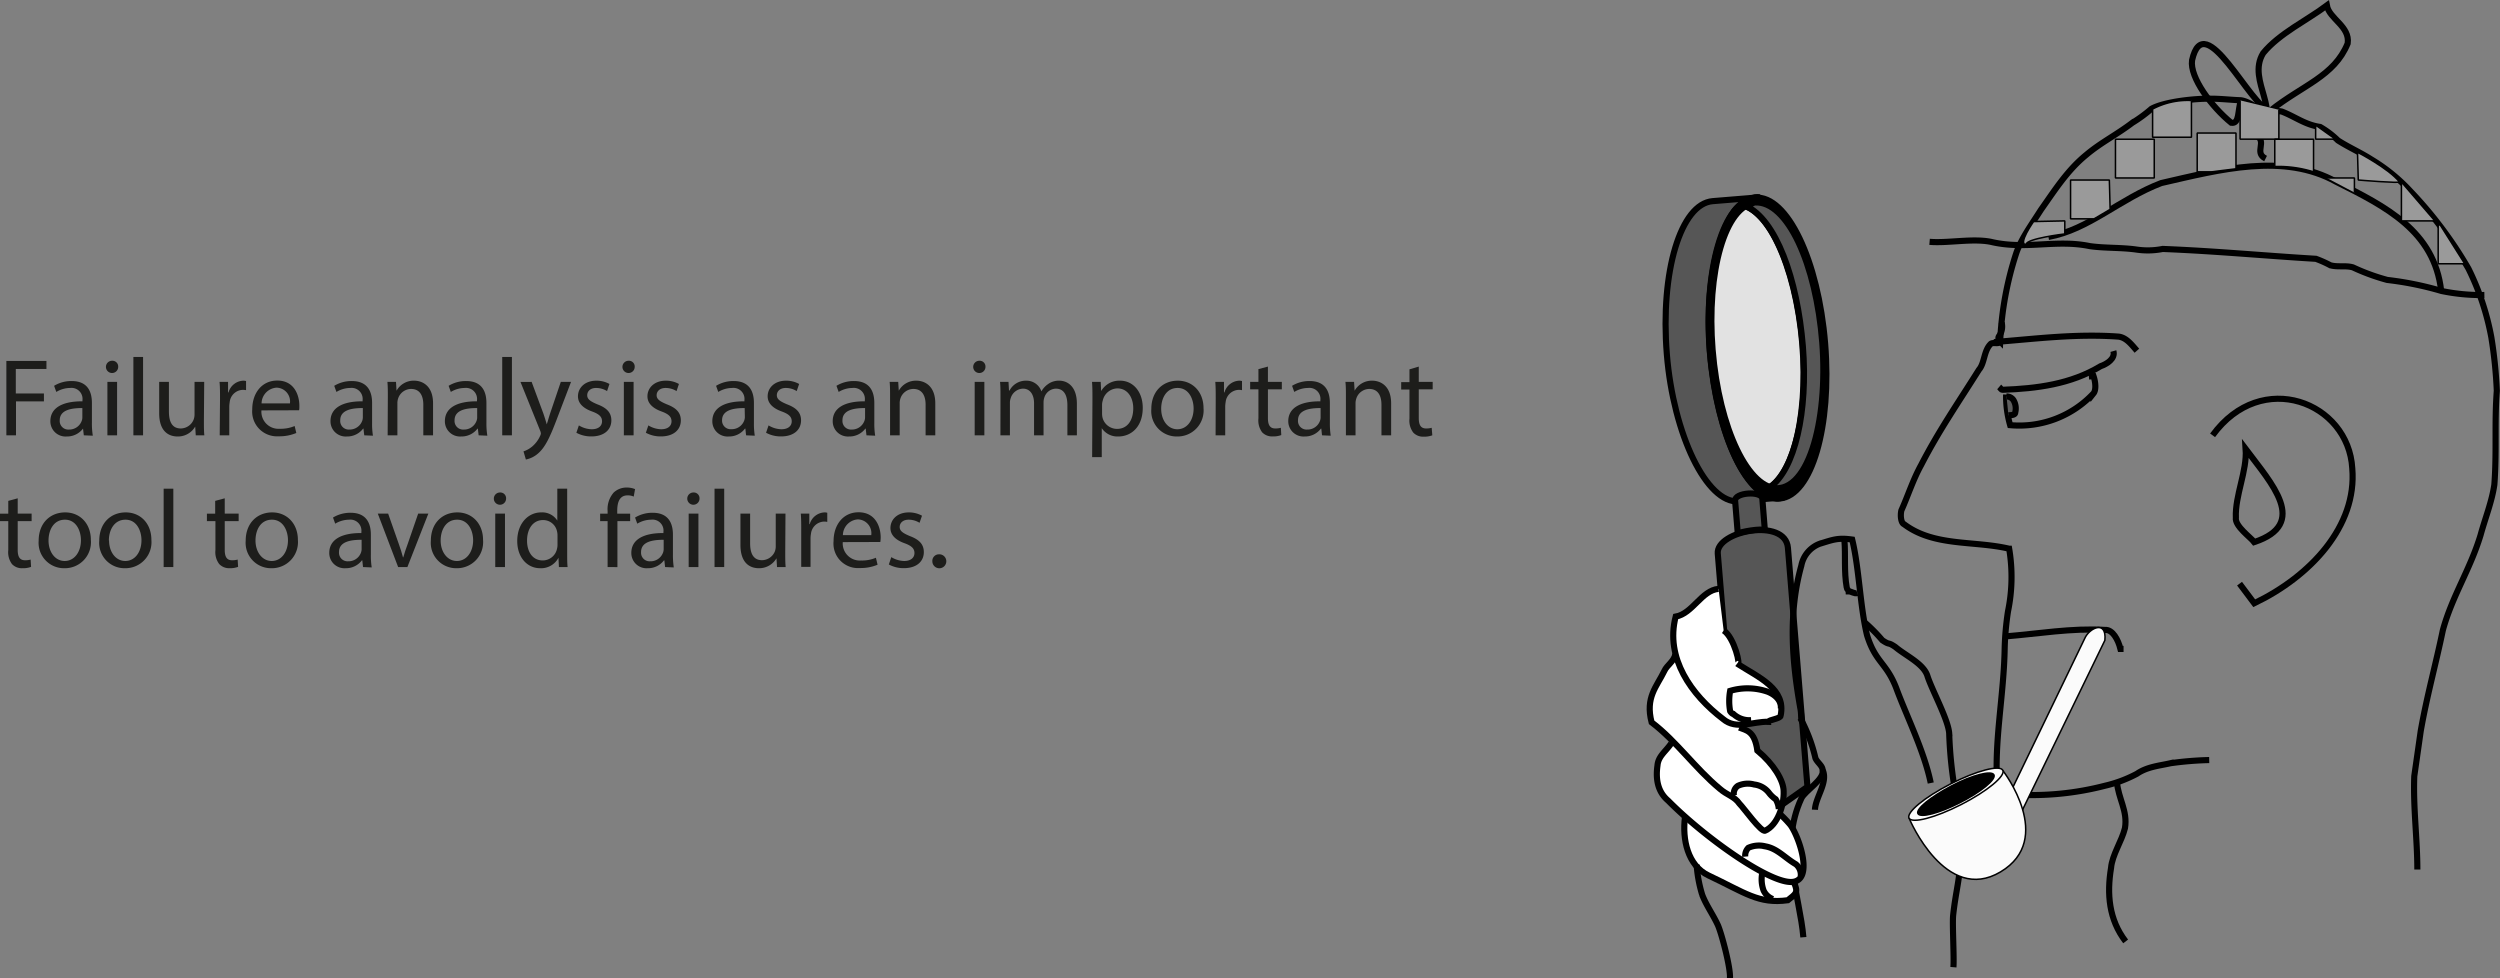 <svg id="Ebene_1" data-name="Ebene 1" xmlns="http://www.w3.org/2000/svg" viewBox="0 0 408.03 159.69"><rect x="0" y="0" width="408.03" height="159.69" fill="#808080" stroke="none"/><defs><style>.cls-1{fill:#565656;}.cls-1,.cls-10,.cls-2,.cls-3,.cls-4,.cls-5,.cls-6,.cls-8,.cls-9{stroke:#000;}.cls-2{fill:none;}.cls-3{fill:#fff;}.cls-4{fill:#e2e2e2;}.cls-6{fill:#5d5d5d;}.cls-7{fill:#1d1d1b;}.cls-8{fill:#fbfbfb;}.cls-10,.cls-8,.cls-9{stroke-miterlimit:1;stroke-width:0.25px;}.cls-10{fill:#9a9a9a;}</style></defs><title>deckblatt2125_engl</title><path class="cls-1" d="M366.38,502l10.85-7.64-3.19-39c-.41-5-11.75-2.76-11.45.93Z" transform="translate(-82.23 -365.95)"/><path class="cls-2" d="M379.69,491.63c.38,1.5-2.87,3.38-3.45,4.62-3.69,7.95-.22,16.08.32,22.67" transform="translate(-82.23 -365.95)"/><path class="cls-3" d="M357.24,499.33c-.47,3.61.44,7.89,3.83,9.5,6,2.83,8.16,4.69,12.95,4.05,1.2-1,1.82-1.17,1-2.89" transform="translate(-82.23 -365.95)"/><path class="cls-3" d="M355,487.27c-.91,1.35-2.13,2.09-2.25,3.63-.33,2.32.09,4.32,1.74,5.72,5.83,5.9,16.26,13.34,20.08,13.28s1.31-7.37-.12-9.3a20,20,0,0,0-1.82-1.89" transform="translate(-82.23 -365.95)"/><path class="cls-2" d="M369.84,508.5a5.3,5.3,0,0,0,.23,2.79,2.7,2.7,0,0,0,1.52,1.4" transform="translate(-82.23 -365.95)"/><path class="cls-4" d="M358.55,423.46c1.05,12.88,5.89,23,10.83,22.6s8.08-11.17,7-24.05-5.9-23-10.83-22.6S357.5,410.58,358.55,423.46Z" transform="translate(-82.23 -365.95)"/><path class="cls-1" d="M372.82,447.25c-2.06.49-4.32-2.07-4.52-2.28-3.47-3.72-6.17-12-7-21.74-.81-10,1-18.79,4-22.88.09-.12,2.08-2.53,4.15-2.2l-7.69.63c-5.19.42-8.58,11.47-7.48,25,1.07,13.09,6.5,24.38,11.72,24C367.24,447.65,375.21,446.92,372.82,447.25Z" transform="translate(-82.23 -365.95)"/><path class="cls-5" d="M380.11,422c-1.11-13.56-6.21-24.21-11.4-23.78s-8.51,11.75-7.4,25.31,6.2,24.21,11.4,23.78,8.5-11.75,7.4-25.31m-18.36,1.1c-1.05-12.88,2.1-23.65,7-24.05s9.79,9.71,10.83,22.59-2.09,23.65-7,24S362.8,435.94,361.75,423.06Z" transform="translate(-82.23 -365.95)"/><path class="cls-1" d="M376.48,422.49c-.91-11.12-4.42-20.74-9.34-22.94.17,0,1.33-.55,1.51-.56,5.3-.28,10,10,11,22.9s-2.4,25.32-8.58,23.59C375.15,442.67,377.34,433.09,376.48,422.49Z" transform="translate(-82.23 -365.95)"/><path class="cls-1" d="M365.86,453.08c0-.28,4.15-1,4.42-.55l-.42-5.21c-.16-1.29-4.55-1-4.44.36Z" transform="translate(-82.23 -365.95)"/><path class="cls-2" d="M397.35,493.75c-1.06-5.19-4-11.06-5.62-15.47-1.61-4.2-3.4-4.18-4.78-8.66-1.15-4.75-1.27-10.86-2.42-15.61-2.32-.32-3.06,0-5.3.69a4.77,4.77,0,0,0-3,3.56c-2.17,7.82-1.53,15.68-.13,23.47.09.5.1,1.26.14,1.77a26,26,0,0,1,2.29,6.19c.32.74,1.12,1.18,1.18,1.94.92,2-1.17,4.43-1.26,6.48" transform="translate(-82.23 -365.95)"/><path class="cls-3" d="M355.68,472.68c-.23,1.24-1.37,1.81-1.8,2.76-1.27,2.61-3.14,4.33-2.09,8.4,4.08,3.09,7.13,7.54,11.16,10.87,1.14,1,2.36,1.22,3.17,2.4.66.64,3.63,4.82,4.22,4.41,2-.92,3.09-4.08,3-6.42,0-1.76-1.63-4.44-4.29-6.65-.45-3.28-1.87-3.29-2.95-3.75" transform="translate(-82.23 -365.95)"/><path class="cls-2" d="M364.58,525.6c.12-1.66-1.32-7.13-1.95-8.61-.78-1.72-1.93-3.28-2.58-5a22,22,0,0,1-.91-4.9" transform="translate(-82.23 -365.95)"/><path class="cls-2" d="M383.26,454.11c.21,2.53-.09,5.11.38,7.75,0,.25.28.36.3.61.51,0,.93.44,1.43.27" transform="translate(-82.23 -365.95)"/><path class="cls-2" d="M372.55,498a3.52,3.52,0,0,0-.51-1.61,4.65,4.65,0,0,1-1.11-1.06,3.55,3.55,0,0,0-2.4-1.34,3.87,3.87,0,0,0-2.66.22,1.54,1.54,0,0,0-.64,1.58" transform="translate(-82.23 -365.95)"/><path class="cls-2" d="M376.13,509a2.22,2.22,0,0,0-.8-2c-1.74-1-3-2.56-4.95-2.91a4.25,4.25,0,0,0-2.79.23,1.82,1.82,0,0,0-.52,1.44" transform="translate(-82.23 -365.95)"/><path class="cls-3" d="M363.55,468.85c1.75,1.13,2.87,6,2.23,5.43,3.5,2.26,8,4.07,7.07,8.48,0,.5-2,.67-2,1-2.52-.1-5.21,1.4-7.4-.46-5.16-3.92-9.48-9.94-7.73-16.71,2.76-.49,4.24-4.3,7-4.53" transform="translate(-82.23 -365.95)"/><path class="cls-2" d="M372.88,481.61c.14-1.42-1.08-2.34-2.14-2.76a10,10,0,0,0-6.13-.14,9.21,9.21,0,0,0,0,3.31c.14.25.42.48.54.47a3.87,3.87,0,0,0,2.89,1" transform="translate(-82.23 -365.95)"/><path class="cls-2" d="M386.66,467.61a27.28,27.28,0,0,1,2.78,2.83c1.35.91.78.19,2.13,1.1,1.64,1.4,4.55,2.69,5.22,4.67.69,2.24,3.39,7.12,3.57,9.4a69,69,0,0,0,1.08,10.12l.65,4.79a28.33,28.33,0,0,1,.12,4.58c.05,3.82-.78,6.18-1.21,10.3-.13,1.54.18,6.87.05,8.41" transform="translate(-82.23 -365.95)"/><path class="cls-2" d="M431,423.19c-.84-.95-1.71-2.15-3-2.3-6.67-.48-13,.29-19.32.81a53.87,53.87,0,0,1,2.65-14.5c.83-2.36,2.43-4.53,4-7,2.29-3.24,4.32-6.47,7.43-9,2.38-2,4.84-3.2,7.48-5.2a23.26,23.26,0,0,0,3.13-2.29c2.19-1.2,7.21-1.7,9.76-1.65,1.64,0,3.23.2,4.83.25,1.75.25,2.95,1.85,4.75,1.75a6.63,6.63,0,0,1,1.95.1c2.2.85,3.8,2.16,6.25,2.51a14.33,14.33,0,0,1,2.9,2.2c1.8,1.15,3.65,1.95,5.45,3.1a28.85,28.85,0,0,1,6.39,5.2,66.38,66.38,0,0,1,9.45,12.6,42.62,42.62,0,0,1,3.75,11.26,74.37,74.37,0,0,1,.89,8.7c-.4,5.3,0,10-.4,15.3-.4,2.8-1.5,5.5-2.25,8.25-1.71,5.64-4.66,10-6.16,15.54-1.15,5.55-2.6,10.7-3.61,16.45l-1.05,7.35c-.2,5.15.5,10.25.5,15.25" transform="translate(-82.23 -365.95)"/><path class="cls-2" d="M408.93,418.62a2.7,2.7,0,0,1-.34,2.06c-.46.55.06.76.08,1-.21.52-1,.08-1.5.37-1.18,1.12-1,3.15-1.95,4.24-3.38,5.38-6.58,10-9.44,15.56-1.33,2.41-2.14,5-3.22,7.4-.19.78-.09,2.05.44,2.26,4.89,3.69,11.43,2.64,17.15,4a27.71,27.71,0,0,1-.19,10.22,47.55,47.55,0,0,0-.54,5.91c-.12,7.91-1.8,15.44-1.18,23,0,.51,1.88,1.13,2.89,1a47.63,47.63,0,0,0,14.67-1.45,21.25,21.25,0,0,0,5.2-1.95c1.69-1.16,3.72-1.32,5.47-1.72a53.49,53.49,0,0,1,6.33-.52" transform="translate(-82.23 -365.95)"/><path class="cls-2" d="M427.16,423.25c.36,1.25-1.1,2.13-2.09,2.47-4.86,2.94-10.42,3.65-16,3.85-.25,0-.27-.23-.55-.47" transform="translate(-82.23 -365.95)"/><path class="cls-2" d="M423.16,427.4l.76-.06c.34,1,.44,2.26,0,2.81a16.59,16.59,0,0,1-13.61,5.19,17.06,17.06,0,0,1-.66-5" transform="translate(-82.23 -365.95)"/><path class="cls-2" d="M409.53,469.82c5.32-.43,10.85-1.39,16.24-1.06,1.26-.11,2.17,1.6,2.54,3.1l.51,0" transform="translate(-82.23 -365.95)"/><path class="cls-6" d="M409.72,430.66a1.31,1.31,0,0,1,1.14.61,2.65,2.65,0,0,1,.28,2c0,.44-.66.43-1.11.47" transform="translate(-82.23 -365.95)"/><path class="cls-2" d="M427.73,493.53c.23,2.78,1.79,4.75,1.32,7.58-.53,2.15-2.09,4.37-2.27,6.49-.7,4.25-.37,8.42,2.38,12" transform="translate(-82.23 -365.95)"/><path class="cls-2" d="M487.71,414.1a31.72,31.72,0,0,1-7-.66,52.46,52.46,0,0,0-8.85-1.8,34.34,34.34,0,0,1-5.6-2.05c-1.2-.35-2.5,0-3.7-.35a18.14,18.14,0,0,0-2.35-1.05c-8.5-.51-16.25-1.26-25-1.61a12.55,12.55,0,0,1-4.3.1c-2.45-.35-5.15-.21-7.6-.56-5.55-1.15-10.45.65-16.15-.7-3-.6-7,.25-10,0" transform="translate(-82.23 -365.95)"/><path class="cls-2" d="M416.56,404.62c6.6-1.2,11.6-6.19,18.4-8.79,9.61-2.2,20-5,28.6-.19,8,4,16,8,17.1,17.8" transform="translate(-82.23 -365.95)"/><path class="cls-2" d="M452,391.83c-2-1,.4-2.8-1.6-3.8,4.8-3.6-1.6-8.8,1.2-13.4,2.6-3.2,7.2-5.39,10.4-7.79.4,2.2,3.8,3.4,3.4,6.2-2.2,5.4-7.4,6.8-12.65,11,1.65.95,1,.15,0,0-3.15-.45-10.75-17.25-12.75-8.25-.4,2.8,3.2,7.6,6.4,10.2,1.4.2,1-2,1.6-3.7" transform="translate(-82.23 -365.95)"/><path class="cls-2" d="M443.35,437c8-11,22.2-5.39,22.8,5.41.8,9.4-6.81,17.6-16,22l-2.4-3.2" transform="translate(-82.23 -365.95)"/><path class="cls-2" d="M448.75,439.23c4.2,5.6,10.4,12.21,1.4,15.2-.6-.8-3.2-2.6-3-4C447,446.83,449,442.83,448.75,439.23Z" transform="translate(-82.23 -365.95)"/><path class="cls-7" d="M83.27,424.86h6.54v1.31h-5v4h4.59v1.29H84.84V437H83.27Z" transform="translate(-82.23 -365.95)"/><path class="cls-7" d="M95.91,437l-.13-1.1h0a3.26,3.26,0,0,1-2.67,1.29,2.48,2.48,0,0,1-2.66-2.5c0-2.11,1.87-3.26,5.24-3.24v-.18a1.8,1.8,0,0,0-2-2,4.4,4.4,0,0,0-2.27.65l-.36-1a5.38,5.38,0,0,1,2.86-.78c2.67,0,3.31,1.82,3.31,3.57v3.26a12.14,12.14,0,0,0,.15,2.09Zm-.24-4.45c-1.73,0-3.69.27-3.69,2a1.4,1.4,0,0,0,1.5,1.51,2.16,2.16,0,0,0,2.1-1.46,1.47,1.47,0,0,0,.09-.5Z" transform="translate(-82.23 -365.95)"/><path class="cls-7" d="M101.52,425.83a1,1,0,0,1-2,0,1,1,0,0,1,1-1A.94.94,0,0,1,101.52,425.83ZM99.76,437v-8.72h1.58V437Z" transform="translate(-82.23 -365.95)"/><path class="cls-7" d="M104,424.21h1.58V437H104Z" transform="translate(-82.23 -365.95)"/><path class="cls-7" d="M115.51,434.62c0,.9,0,1.69.07,2.38h-1.4l-.09-1.43h0a3.25,3.25,0,0,1-2.88,1.62c-1.37,0-3-.75-3-3.81v-5.1h1.59v4.83c0,1.65.5,2.77,1.94,2.77a2.29,2.29,0,0,0,2.09-1.44,2.33,2.33,0,0,0,.15-.81v-5.35h1.58Z" transform="translate(-82.23 -365.95)"/><path class="cls-7" d="M118.14,431c0-1,0-1.91-.08-2.72h1.39l0,1.71h.08a2.61,2.61,0,0,1,2.41-1.91,1.58,1.58,0,0,1,.45.06v1.49a2.84,2.84,0,0,0-.54-.05,2.22,2.22,0,0,0-2.13,2,5.32,5.32,0,0,0-.07.74V437h-1.56Z" transform="translate(-82.23 -365.95)"/><path class="cls-7" d="M124.9,432.93a2.79,2.79,0,0,0,3,3,5.8,5.8,0,0,0,2.42-.45l.27,1.14a7.13,7.13,0,0,1-2.9.54,4.05,4.05,0,0,1-4.29-4.4c0-2.63,1.55-4.7,4.09-4.7,2.84,0,3.6,2.51,3.6,4.11,0,.32,0,.57-.05.74Zm4.65-1.14a2.25,2.25,0,0,0-2.2-2.57,2.62,2.62,0,0,0-2.43,2.57Z" transform="translate(-82.23 -365.95)"/><path class="cls-7" d="M141.68,437l-.13-1.1h-.05a3.25,3.25,0,0,1-2.66,1.29,2.48,2.48,0,0,1-2.67-2.5c0-2.11,1.87-3.26,5.24-3.24v-.18a1.8,1.8,0,0,0-2-2,4.4,4.4,0,0,0-2.27.65l-.36-1a5.4,5.4,0,0,1,2.86-.78c2.67,0,3.32,1.82,3.32,3.57v3.26a12.2,12.2,0,0,0,.14,2.09Zm-.23-4.45c-1.73,0-3.69.27-3.69,2a1.4,1.4,0,0,0,1.49,1.51,2.18,2.18,0,0,0,2.11-1.46,1.76,1.76,0,0,0,.09-.5Z" transform="translate(-82.23 -365.95)"/><path class="cls-7" d="M145.53,430.64c0-.9,0-1.64-.07-2.36h1.4l.09,1.44h0a3.2,3.2,0,0,1,2.88-1.64c1.21,0,3.08.72,3.08,3.71V437h-1.59v-5c0-1.4-.52-2.57-2-2.57a2.25,2.25,0,0,0-2.13,1.62,2.37,2.37,0,0,0-.1.74V437h-1.59Z" transform="translate(-82.23 -365.95)"/><path class="cls-7" d="M160.35,437l-.13-1.1h-.05a3.27,3.27,0,0,1-2.67,1.29,2.48,2.48,0,0,1-2.66-2.5c0-2.11,1.87-3.26,5.24-3.24v-.18a1.8,1.8,0,0,0-2-2,4.4,4.4,0,0,0-2.27.65l-.36-1a5.38,5.38,0,0,1,2.86-.78c2.66,0,3.31,1.82,3.31,3.57v3.26a12.14,12.14,0,0,0,.15,2.09Zm-.24-4.45c-1.73,0-3.69.27-3.69,2a1.4,1.4,0,0,0,1.5,1.51,2.16,2.16,0,0,0,2.1-1.46,1.47,1.47,0,0,0,.09-.5Z" transform="translate(-82.23 -365.95)"/><path class="cls-7" d="M164.2,424.21h1.58V437H164.2Z" transform="translate(-82.23 -365.95)"/><path class="cls-7" d="M169,428.28l1.91,5.15c.2.58.41,1.26.56,1.78h0c.17-.52.35-1.19.56-1.82l1.73-5.11h1.67l-2.37,6.21c-1.14,3-1.91,4.52-3,5.46a4.26,4.26,0,0,1-2,1l-.39-1.33a4.26,4.26,0,0,0,1.39-.77,4.83,4.83,0,0,0,1.33-1.77,1.1,1.1,0,0,0,.12-.37,1.4,1.4,0,0,0-.1-.42l-3.23-8Z" transform="translate(-82.23 -365.95)"/><path class="cls-7" d="M176.71,435.38a4.17,4.17,0,0,0,2.09.63c1.15,0,1.69-.58,1.69-1.3s-.45-1.17-1.62-1.6c-1.57-.56-2.31-1.43-2.31-2.47,0-1.4,1.14-2.56,3-2.56a4.31,4.31,0,0,1,2.14.54l-.39,1.16a3.41,3.41,0,0,0-1.79-.51c-.93,0-1.45.54-1.45,1.19s.52,1,1.65,1.48c1.51.57,2.29,1.33,2.29,2.62,0,1.54-1.19,2.62-3.26,2.62a5,5,0,0,1-2.45-.6Z" transform="translate(-82.23 -365.95)"/><path class="cls-7" d="M185.82,425.83a1,1,0,0,1-2,0,1,1,0,0,1,1-1A.94.94,0,0,1,185.82,425.83ZM184.05,437v-8.72h1.59V437Z" transform="translate(-82.23 -365.95)"/><path class="cls-7" d="M188.05,435.38a4.16,4.16,0,0,0,2.08.63c1.16,0,1.7-.58,1.7-1.3s-.45-1.17-1.62-1.6c-1.57-.56-2.31-1.43-2.31-2.47,0-1.4,1.14-2.56,3-2.56a4.31,4.31,0,0,1,2.14.54l-.39,1.16a3.41,3.41,0,0,0-1.79-.51c-.93,0-1.46.54-1.46,1.19s.53,1,1.66,1.48c1.51.57,2.29,1.33,2.29,2.62,0,1.54-1.19,2.62-3.26,2.62a5,5,0,0,1-2.45-.6Z" transform="translate(-82.23 -365.95)"/><path class="cls-7" d="M204,437l-.12-1.1h-.06a3.24,3.24,0,0,1-2.66,1.29,2.48,2.48,0,0,1-2.67-2.5c0-2.11,1.87-3.26,5.24-3.24v-.18a1.8,1.8,0,0,0-2-2,4.4,4.4,0,0,0-2.27.65l-.36-1a5.4,5.4,0,0,1,2.86-.78c2.67,0,3.32,1.82,3.32,3.57v3.26a12.2,12.2,0,0,0,.14,2.09Zm-.23-4.45c-1.73,0-3.69.27-3.69,2A1.4,1.4,0,0,0,201.6,436a2.17,2.17,0,0,0,2.11-1.46,1.76,1.76,0,0,0,.09-.5Z" transform="translate(-82.23 -365.95)"/><path class="cls-7" d="M207.67,435.38a4.16,4.16,0,0,0,2.08.63c1.16,0,1.7-.58,1.7-1.3s-.45-1.17-1.62-1.6c-1.57-.56-2.31-1.43-2.31-2.47,0-1.4,1.14-2.56,3-2.56a4.31,4.31,0,0,1,2.14.54l-.4,1.16a3.33,3.33,0,0,0-1.78-.51c-.93,0-1.46.54-1.46,1.19s.53,1,1.66,1.48c1.51.57,2.29,1.33,2.29,2.62,0,1.54-1.19,2.62-3.26,2.62a5,5,0,0,1-2.45-.6Z" transform="translate(-82.23 -365.95)"/><path class="cls-7" d="M223.65,437l-.13-1.1h-.05a3.25,3.25,0,0,1-2.66,1.29,2.48,2.48,0,0,1-2.67-2.5c0-2.11,1.87-3.26,5.24-3.24v-.18a1.8,1.8,0,0,0-2-2,4.4,4.4,0,0,0-2.27.65l-.36-1a5.4,5.4,0,0,1,2.86-.78c2.67,0,3.32,1.82,3.32,3.57v3.26a12.2,12.2,0,0,0,.14,2.09Zm-.23-4.45c-1.73,0-3.69.27-3.69,2a1.4,1.4,0,0,0,1.49,1.51,2.18,2.18,0,0,0,2.11-1.46,1.76,1.76,0,0,0,.09-.5Z" transform="translate(-82.23 -365.95)"/><path class="cls-7" d="M227.5,430.64c0-.9,0-1.64-.07-2.36h1.4l.09,1.44h0a3.2,3.2,0,0,1,2.88-1.64c1.21,0,3.08.72,3.08,3.71V437h-1.58v-5c0-1.4-.53-2.57-2-2.57a2.25,2.25,0,0,0-2.13,1.62,2.37,2.37,0,0,0-.1.74V437H227.5Z" transform="translate(-82.23 -365.95)"/><path class="cls-7" d="M243.07,425.83a1,1,0,0,1-2,0,1,1,0,0,1,1-1A.94.94,0,0,1,243.07,425.83ZM241.31,437v-8.72h1.58V437Z" transform="translate(-82.23 -365.95)"/><path class="cls-7" d="M245.52,430.64c0-.9,0-1.64-.07-2.36h1.38l.08,1.41H247a3,3,0,0,1,2.74-1.61,2.56,2.56,0,0,1,2.46,1.75h0a3.52,3.52,0,0,1,1-1.13,3,3,0,0,1,1.93-.62c1.15,0,2.86.76,2.86,3.78V437h-1.55v-4.94c0-1.67-.61-2.68-1.89-2.68a2.05,2.05,0,0,0-1.87,1.44,2.66,2.66,0,0,0-.13.79V437H251v-5.23c0-1.38-.62-2.39-1.82-2.39a2.18,2.18,0,0,0-2,1.58,2.24,2.24,0,0,0-.12.78V437h-1.55Z" transform="translate(-82.23 -365.95)"/><path class="cls-7" d="M260.53,431.13c0-1.12,0-2-.07-2.85h1.42l.07,1.5h0a3.42,3.42,0,0,1,3.1-1.7c2.1,0,3.69,1.79,3.69,4.43,0,3.14-1.91,4.68-4,4.68a3.07,3.07,0,0,1-2.69-1.36h0v4.73h-1.57Zm1.57,2.32a3.32,3.32,0,0,0,.07.65,2.45,2.45,0,0,0,2.38,1.85c1.67,0,2.64-1.37,2.64-3.37,0-1.74-.92-3.24-2.59-3.24a2.52,2.52,0,0,0-2.39,2,2.26,2.26,0,0,0-.11.64Z" transform="translate(-82.23 -365.95)"/><path class="cls-7" d="M278.66,432.57a4.25,4.25,0,0,1-4.34,4.62,4.14,4.14,0,0,1-4.18-4.48c0-2.92,1.91-4.63,4.32-4.63S278.66,429.9,278.66,432.57Zm-6.91.09c0,1.9,1.09,3.35,2.64,3.35s2.65-1.43,2.65-3.39c0-1.48-.74-3.35-2.61-3.35S271.75,431,271.75,432.66Z" transform="translate(-82.23 -365.95)"/><path class="cls-7" d="M280.65,431c0-1,0-1.91-.07-2.72H282l0,1.71h.08a2.61,2.61,0,0,1,2.41-1.91,1.58,1.58,0,0,1,.45.06v1.49a2.84,2.84,0,0,0-.54-.05,2.22,2.22,0,0,0-2.13,2,5.32,5.32,0,0,0-.07.74V437h-1.57Z" transform="translate(-82.23 -365.95)"/><path class="cls-7" d="M289.17,425.78v2.5h2.27v1.21h-2.27v4.7c0,1.08.31,1.69,1.19,1.69a3.31,3.31,0,0,0,.92-.11l.07,1.19a3.8,3.8,0,0,1-1.41.22,2.22,2.22,0,0,1-1.71-.67,3.23,3.23,0,0,1-.61-2.27v-4.75h-1.35v-1.21h1.35v-2.09Z" transform="translate(-82.23 -365.95)"/><path class="cls-7" d="M298,437l-.12-1.1h-.06a3.24,3.24,0,0,1-2.66,1.29,2.49,2.49,0,0,1-2.67-2.5c0-2.11,1.88-3.26,5.24-3.24v-.18a1.79,1.79,0,0,0-2-2,4.36,4.36,0,0,0-2.26.65l-.36-1a5.38,5.38,0,0,1,2.86-.78c2.66,0,3.31,1.82,3.31,3.57v3.26a13.31,13.31,0,0,0,.14,2.09Zm-.23-4.45c-1.73,0-3.69.27-3.69,2a1.4,1.4,0,0,0,1.49,1.51,2.16,2.16,0,0,0,2.11-1.46,1.76,1.76,0,0,0,.09-.5Z" transform="translate(-82.23 -365.95)"/><path class="cls-7" d="M301.9,430.64c0-.9,0-1.64-.08-2.36h1.41l.09,1.44h0a3.21,3.21,0,0,1,2.88-1.64c1.21,0,3.08.72,3.08,3.71V437h-1.58v-5c0-1.4-.52-2.57-2-2.57a2.25,2.25,0,0,0-2.12,1.62,2.35,2.35,0,0,0-.11.74V437H301.9Z" transform="translate(-82.23 -365.95)"/><path class="cls-7" d="M313.79,425.78v2.5h2.27v1.21h-2.27v4.7c0,1.08.31,1.69,1.19,1.69a3.26,3.26,0,0,0,.92-.11L316,437a3.74,3.74,0,0,1-1.4.22,2.19,2.19,0,0,1-1.71-.67,3.23,3.23,0,0,1-.62-2.27v-4.75h-1.35v-1.21h1.35v-2.09Z" transform="translate(-82.23 -365.95)"/><path class="cls-7" d="M85.12,447.28v2.5h2.27V451H85.12v4.7c0,1.08.31,1.69,1.19,1.69a3.26,3.26,0,0,0,.92-.11l.07,1.19a3.74,3.74,0,0,1-1.4.22,2.2,2.2,0,0,1-1.71-.67,3.23,3.23,0,0,1-.61-2.27V451H82.23v-1.21h1.35v-2.09Z" transform="translate(-82.23 -365.95)"/><path class="cls-7" d="M97.06,454.07a4.25,4.25,0,0,1-4.34,4.62,4.14,4.14,0,0,1-4.18-4.48c0-2.92,1.91-4.63,4.33-4.63S97.06,451.4,97.06,454.07Zm-6.91.09c0,1.9,1.09,3.35,2.64,3.35s2.65-1.43,2.65-3.39c0-1.48-.74-3.35-2.61-3.35S90.15,452.5,90.15,454.16Z" transform="translate(-82.23 -365.95)"/><path class="cls-7" d="M106.94,454.07a4.25,4.25,0,0,1-4.34,4.62,4.13,4.13,0,0,1-4.17-4.48c0-2.92,1.9-4.63,4.32-4.63S106.94,451.4,106.94,454.07Zm-6.91.09c0,1.9,1.1,3.35,2.65,3.35s2.64-1.43,2.64-3.39c0-1.48-.74-3.35-2.61-3.35S100,452.5,100,454.16Z" transform="translate(-82.23 -365.95)"/><path class="cls-7" d="M108.94,445.71h1.58V458.5h-1.58Z" transform="translate(-82.23 -365.95)"/><path class="cls-7" d="M118.91,447.28v2.5h2.27V451h-2.27v4.7c0,1.08.31,1.69,1.19,1.69a3.31,3.31,0,0,0,.92-.11l.07,1.19a3.8,3.8,0,0,1-1.41.22A2.22,2.22,0,0,1,118,458a3.23,3.23,0,0,1-.61-2.27V451H116v-1.21h1.35v-2.09Z" transform="translate(-82.23 -365.95)"/><path class="cls-7" d="M130.85,454.07a4.26,4.26,0,0,1-4.34,4.62,4.14,4.14,0,0,1-4.18-4.48c0-2.92,1.91-4.63,4.32-4.63S130.85,451.4,130.85,454.07Zm-6.92.09c0,1.9,1.1,3.35,2.65,3.35s2.65-1.43,2.65-3.39c0-1.48-.74-3.35-2.62-3.35S123.93,452.5,123.93,454.16Z" transform="translate(-82.23 -365.95)"/><path class="cls-7" d="M141.48,458.5l-.12-1.1h-.06a3.24,3.24,0,0,1-2.66,1.29,2.48,2.48,0,0,1-2.67-2.5c0-2.11,1.88-3.26,5.24-3.24v-.18a1.8,1.8,0,0,0-2-2,4.43,4.43,0,0,0-2.27.65l-.36-1a5.41,5.41,0,0,1,2.87-.78c2.66,0,3.31,1.82,3.31,3.57v3.26a12.2,12.2,0,0,0,.14,2.09Zm-.23-4.45c-1.73,0-3.69.27-3.69,2a1.4,1.4,0,0,0,1.49,1.51,2.16,2.16,0,0,0,2.11-1.46,1.76,1.76,0,0,0,.09-.5Z" transform="translate(-82.23 -365.95)"/><path class="cls-7" d="M145.58,449.78l1.72,4.9c.28.79.52,1.51.7,2.23h.05c.2-.72.45-1.44.74-2.23l1.69-4.9h1.66l-3.42,8.72h-1.51l-3.32-8.72Z" transform="translate(-82.23 -365.95)"/><path class="cls-7" d="M161.07,454.07a4.26,4.26,0,0,1-4.34,4.62,4.14,4.14,0,0,1-4.18-4.48c0-2.92,1.91-4.63,4.32-4.63S161.07,451.4,161.07,454.07Zm-6.92.09c0,1.9,1.1,3.35,2.65,3.35s2.65-1.43,2.65-3.39c0-1.48-.74-3.35-2.61-3.35S154.15,452.5,154.15,454.16Z" transform="translate(-82.23 -365.95)"/><path class="cls-7" d="M164.83,447.33a1,1,0,0,1-2,0,1,1,0,0,1,1-1A.94.94,0,0,1,164.83,447.33Zm-1.77,11.17v-8.72h1.59v8.72Z" transform="translate(-82.23 -365.95)"/><path class="cls-7" d="M174.8,445.71v10.54c0,.77,0,1.65.07,2.25h-1.42l-.07-1.52h0a3.2,3.2,0,0,1-3,1.71c-2.11,0-3.73-1.78-3.73-4.43,0-2.89,1.79-4.68,3.91-4.68a2.91,2.91,0,0,1,2.63,1.34h0v-5.21Zm-1.58,7.62a2.56,2.56,0,0,0-.08-.67,2.31,2.31,0,0,0-2.28-1.83c-1.64,0-2.61,1.44-2.61,3.36,0,1.77.86,3.23,2.57,3.23a2.38,2.38,0,0,0,2.32-1.9,2.44,2.44,0,0,0,.08-.68Z" transform="translate(-82.23 -365.95)"/><path class="cls-7" d="M181.4,458.5V451h-1.22v-1.21h1.22v-.41a4.12,4.12,0,0,1,1-3.05,3.08,3.08,0,0,1,2.13-.81,3.58,3.58,0,0,1,1.35.26l-.22,1.22a2.33,2.33,0,0,0-1-.2c-1.35,0-1.69,1.19-1.69,2.52v.47h2.11V451H183v7.51Z" transform="translate(-82.23 -365.95)"/><path class="cls-7" d="M190.78,458.5l-.12-1.1h-.06a3.24,3.24,0,0,1-2.66,1.29,2.48,2.48,0,0,1-2.67-2.5c0-2.11,1.88-3.26,5.24-3.24v-.18a1.79,1.79,0,0,0-2-2,4.43,4.43,0,0,0-2.27.65l-.36-1a5.41,5.41,0,0,1,2.87-.78c2.66,0,3.31,1.82,3.31,3.57v3.26a13.31,13.31,0,0,0,.14,2.09Zm-.23-4.45c-1.73,0-3.69.27-3.69,2a1.4,1.4,0,0,0,1.49,1.51,2.16,2.16,0,0,0,2.11-1.46,1.76,1.76,0,0,0,.09-.5Z" transform="translate(-82.23 -365.95)"/><path class="cls-7" d="M196.4,447.33a1,1,0,0,1-2,0,1,1,0,0,1,1-1A.94.94,0,0,1,196.4,447.33Zm-1.77,11.17v-8.72h1.59v8.72Z" transform="translate(-82.23 -365.95)"/><path class="cls-7" d="M198.85,445.71h1.58V458.5h-1.58Z" transform="translate(-82.23 -365.95)"/><path class="cls-7" d="M210.39,456.12c0,.9,0,1.69.07,2.38h-1.41l-.09-1.43h0a3.27,3.27,0,0,1-2.88,1.62c-1.37,0-3-.75-3-3.81v-5.1h1.58v4.83c0,1.65.51,2.77,1.95,2.77a2.3,2.3,0,0,0,2.09-1.44,2.33,2.33,0,0,0,.14-.81v-5.35h1.59Z" transform="translate(-82.23 -365.95)"/><path class="cls-7" d="M213,452.5c0-1,0-1.91-.07-2.72h1.39l0,1.71h.07a2.62,2.62,0,0,1,2.41-1.91,1.53,1.53,0,0,1,.45.06v1.49a2.76,2.76,0,0,0-.54-.05,2.22,2.22,0,0,0-2.12,2,4.14,4.14,0,0,0-.07.74v4.65H213Z" transform="translate(-82.23 -365.95)"/><path class="cls-7" d="M219.78,454.43a2.79,2.79,0,0,0,3,3,5.75,5.75,0,0,0,2.41-.45l.27,1.14a7.09,7.09,0,0,1-2.9.54,4,4,0,0,1-4.28-4.4c0-2.63,1.55-4.7,4.08-4.7,2.85,0,3.61,2.51,3.61,4.11a5.61,5.61,0,0,1-.06.74Zm4.65-1.14a2.26,2.26,0,0,0-2.2-2.57,2.62,2.62,0,0,0-2.43,2.57Z" transform="translate(-82.23 -365.95)"/><path class="cls-7" d="M227.7,456.88a4.23,4.23,0,0,0,2.09.63c1.15,0,1.69-.58,1.69-1.3s-.45-1.17-1.62-1.6c-1.57-.56-2.3-1.43-2.3-2.47,0-1.4,1.13-2.56,3-2.56a4.38,4.38,0,0,1,2.15.54l-.4,1.16a3.33,3.33,0,0,0-1.78-.51c-.94,0-1.46.54-1.46,1.19s.52,1,1.65,1.48c1.52.57,2.29,1.33,2.29,2.62,0,1.54-1.19,2.62-3.26,2.62a5,5,0,0,1-2.45-.6Z" transform="translate(-82.23 -365.95)"/><path class="cls-7" d="M234.4,457.56a1.07,1.07,0,0,1,1.08-1.14,1.14,1.14,0,1,1-1.08,1.14Z" transform="translate(-82.23 -365.95)"/><path class="cls-8" d="M425.77,470.46l-14.46,29.76-1.7-3.4,12.86-26.64C423.21,468.42,426.11,467.08,425.77,470.46Z" transform="translate(-82.23 -365.95)"/><path class="cls-8" d="M409.18,491.8c-.48-.93-4.29.06-8.51,2.22s-7.27,4.66-6.8,5.59c0,0,5.91,14,14.88,8.64S409.18,491.8,409.18,491.8Z" transform="translate(-82.23 -365.95)"/><path class="cls-8" d="M402.32,497.26c4.23-2.16,7.27-4.66,6.79-5.59s-4.28.06-8.51,2.22-7.27,4.66-6.79,5.59S398.09,499.42,402.32,497.26Z" transform="translate(-82.23 -365.95)"/><path class="cls-9" d="M402.15,496.94c3.43-1.75,5.89-3.78,5.51-4.53s-3.48,0-6.9,1.8-5.88,3.78-5.5,4.53S398.73,498.69,402.15,496.94Z" transform="translate(-82.23 -365.95)"/><rect class="cls-10" x="345.27" y="22.72" width="6.33" height="6.33"/><path class="cls-10" d="M433.56,383.75v4.6h6.34v-6A12.27,12.27,0,0,0,433.56,383.75Z" transform="translate(-82.23 -365.95)"/><polygon class="cls-10" points="344.4 34.17 344.27 29.38 337.94 29.38 337.94 35.72 341.77 35.72 344.4 34.17"/><path class="cls-10" d="M419.23,404.13V402l-5.1.11s-2.63,3.75-1.23,3.75C412.88,404.88,419.23,404.13,419.23,404.13Z" transform="translate(-82.23 -365.95)"/><polygon class="cls-10" points="364.94 27.55 364.94 21.71 358.61 21.71 358.61 28.05 360.9 28.05 364.94 27.55"/><polyline class="cls-10" points="365.61 16.38 365.61 22.71 371.94 22.71 371.94 17.92"/><path class="cls-10" d="M459.83,394v-5.33H453.5v4.46A19.2,19.2,0,0,1,459.83,394Z" transform="translate(-82.23 -365.95)"/><polygon class="cls-10" points="377.94 20.42 377.94 22.71 381.15 22.71 377.94 20.42"/><polyline class="cls-10" points="384.27 31.42 384.27 29.05 379.77 29.05"/><path class="cls-10" d="M467,390.8l.13,4.53s6.94.58,6.71.3C472,393.38,467,390.8,467,390.8Z" transform="translate(-82.23 -365.95)"/><polygon class="cls-10" points="391.94 29.71 391.94 36.05 397.4 36.05 391.94 29.71"/><polygon class="cls-10" points="398.27 36.72 397.94 36.72 397.94 43.05 402.27 43.05 398.27 36.72"/></svg>
